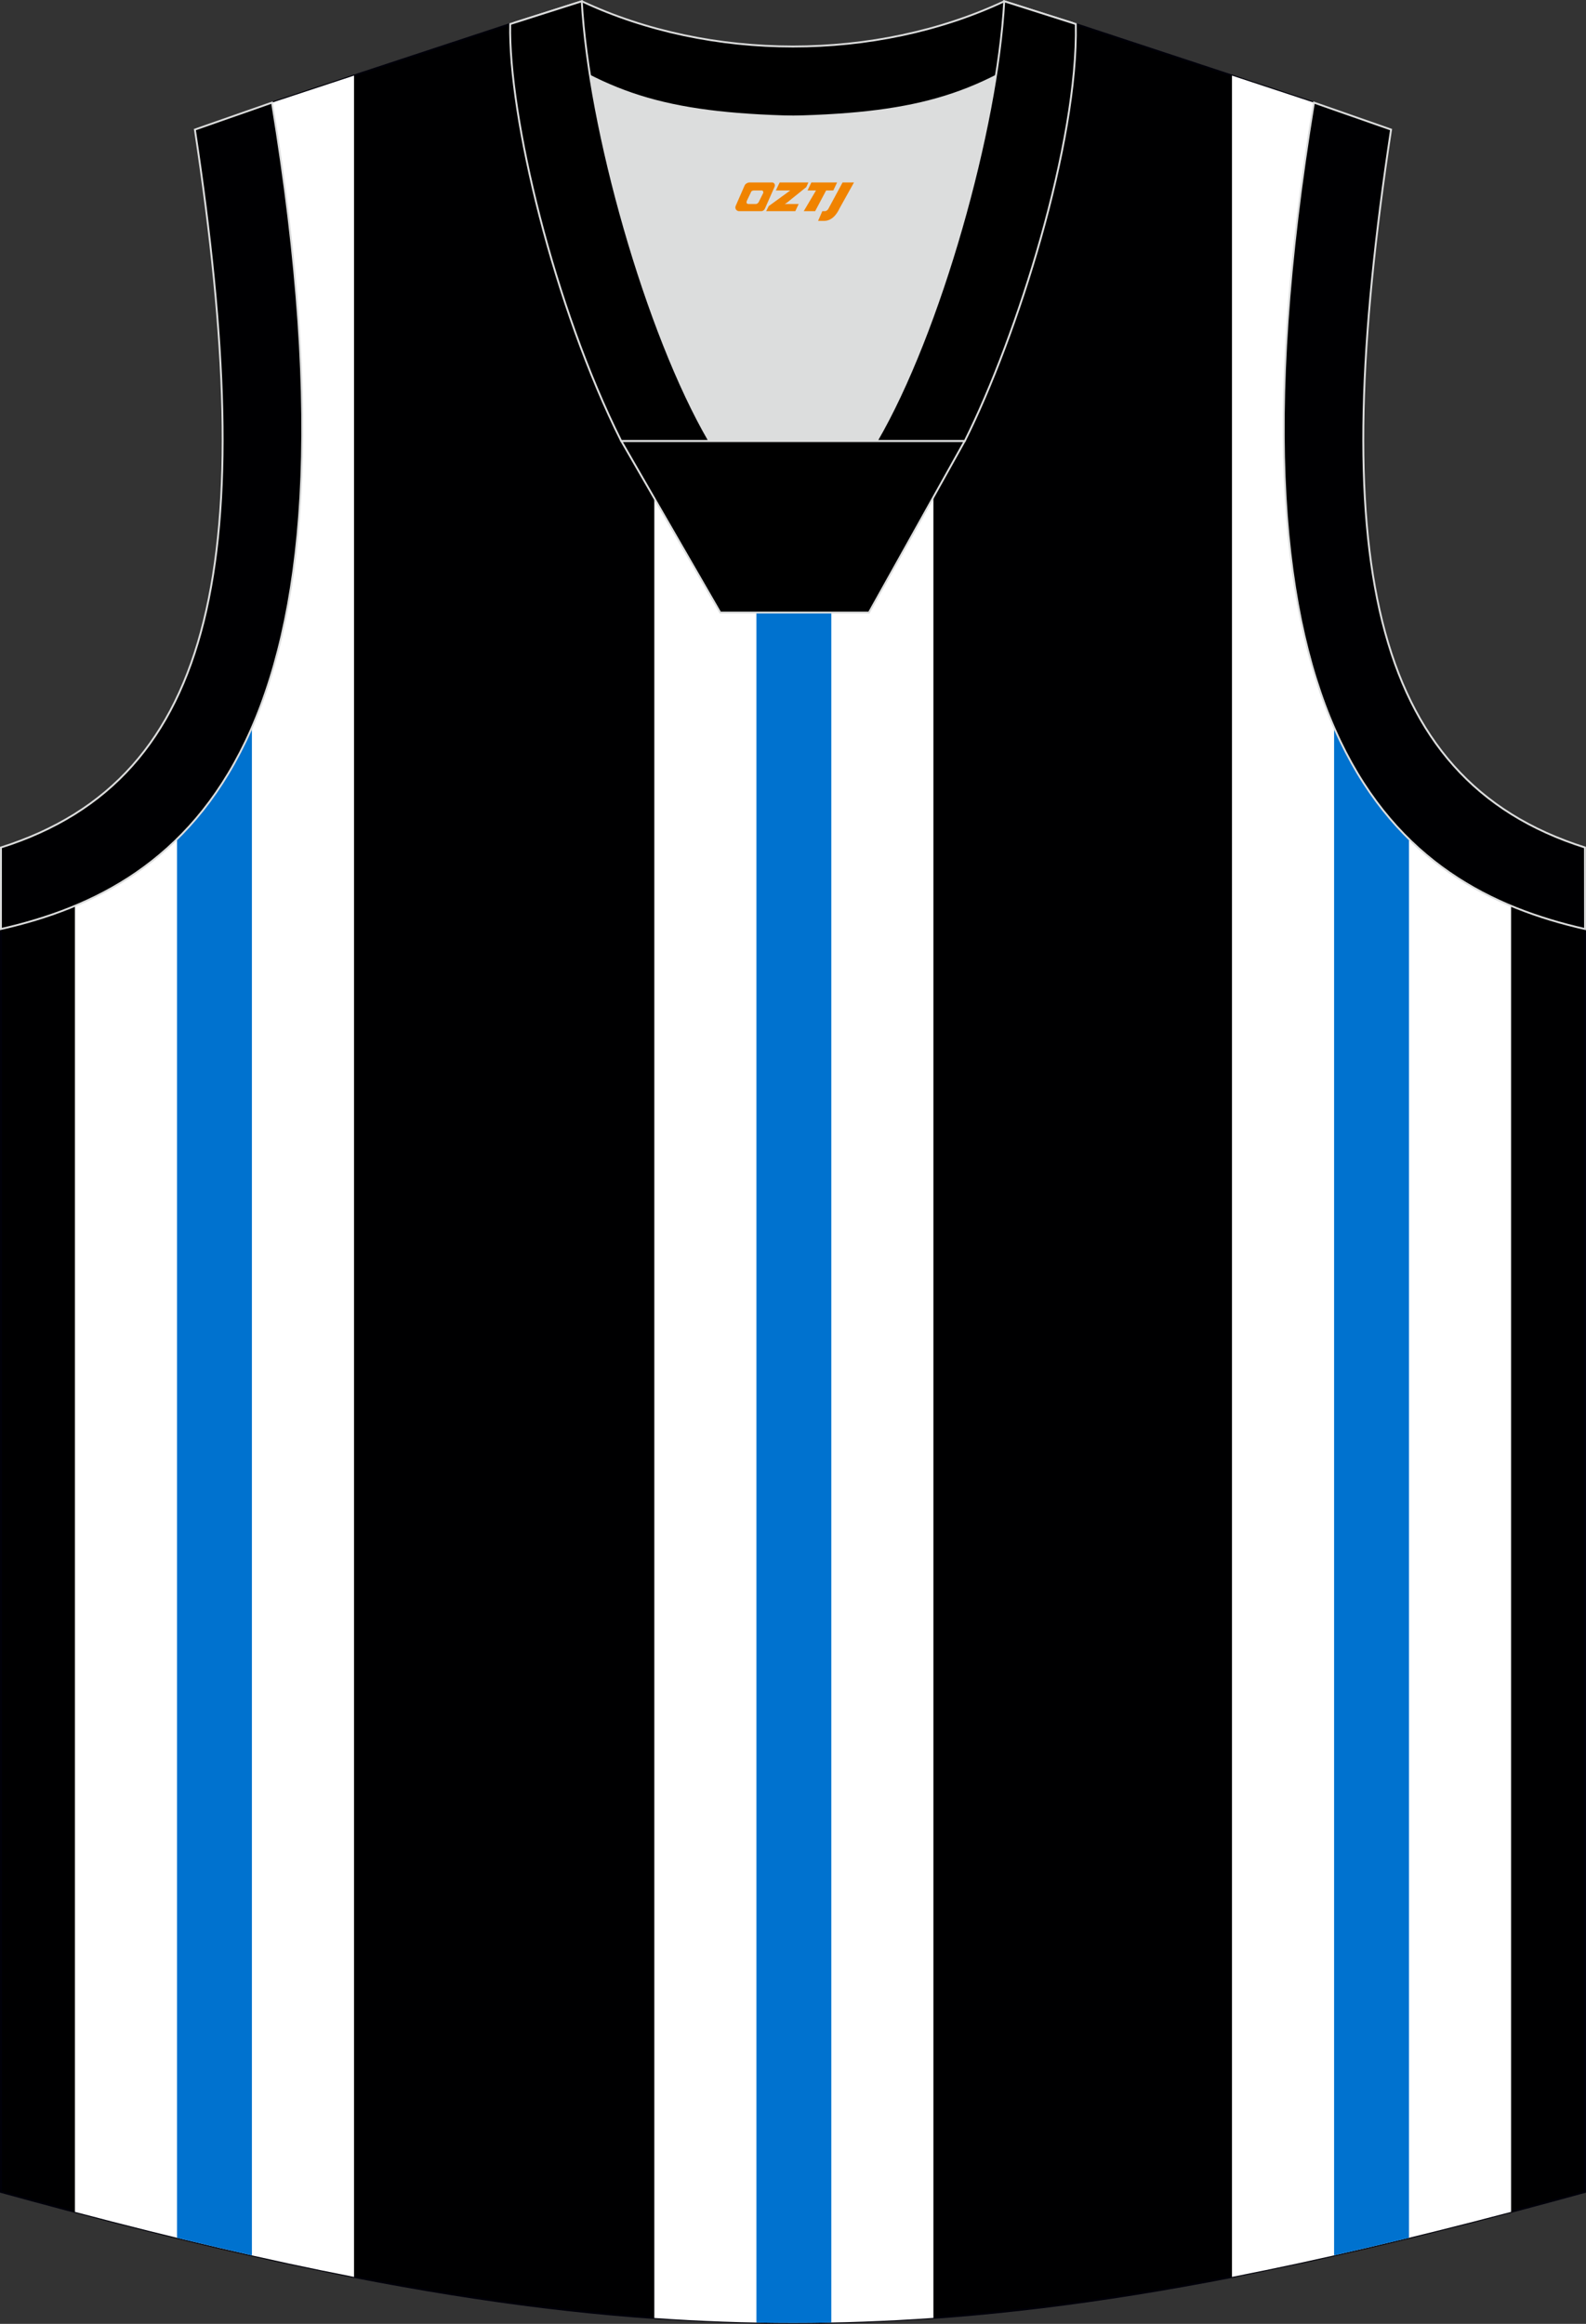 <?xml version="1.0" encoding="utf-8"?>
<!-- Generator: Adobe Illustrator 22.0.0, SVG Export Plug-In . SVG Version: 6.00 Build 0)  -->
<svg xmlns="http://www.w3.org/2000/svg" xmlns:xlink="http://www.w3.org/1999/xlink" version="1.1" id="图层_1" x="0px" y="0px" width="375.73px" height="550.34px" viewBox="0 0 375.73 550.34" enable-background="new 0 0 375.73 550.34" xml:space="preserve">
<rect x="0" y="0" width="375.73" height="550.34" fill="#333333" stroke="none"/>
<g>
	<path fill="#000001" stroke="#000009" stroke-width="0.447" stroke-miterlimit="22.926" d="M187.76,27.6   c-32.53-0.77-44.04-4.89-66.89-21.92L64.44,24.3C89.52,176.58,44.13,210.06,0.22,220.01v299.08   c75.05,20.69,131.35,31.03,187.64,31.03s112.59-10.35,187.64-31.03V220.01c-43.9-9.96-89.29-43.43-64.22-195.71L254.86,5.69   C232.01,22.71,220.28,26.83,187.76,27.6z"/>
	<path fill="#FFFFFF" d="M187.76,27.6c-13.92-0.33-23.99-1.28-32.75-3.58v524.93c11.04,0.78,21.95,1.17,32.86,1.17   c11.04,0,22.08-0.4,33.26-1.19V23.88C212.2,26.29,201.96,27.27,187.76,27.6L187.76,27.6z M83.87,17.9l-19.43,6.41   c21.72,131.9-9.43,174.66-46.69,190.21v309.3c23.68,6.25,45.5,11.38,66.12,15.4L83.87,17.9L83.87,17.9z M291.86,539.22   c20.62-4.02,42.44-9.16,66.12-15.4v-309.3c-37.25-15.55-68.41-58.32-46.69-190.21l-19.43-6.41V539.22z"/>
	<path fill="#0072CF" d="M187.76,27.6c-3.03-0.07-5.87-0.17-8.56-0.31v522.75c2.89,0.05,5.78,0.08,8.67,0.08   c3.02,0,6.05-0.03,9.07-0.09V27.26C194.06,27.42,191.02,27.53,187.76,27.6L187.76,27.6z M333.79,529.97V198.69   c-6.84-6.71-12.9-15.32-17.74-26.44v361.87C321.85,532.82,327.76,531.43,333.79,529.97L333.79,529.97z M41.94,529.97V198.69   c6.84-6.71,12.9-15.32,17.74-26.44v361.87C53.88,532.82,47.97,531.43,41.94,529.97z"/>
	<path fill="#DCDDDD" d="M168.04,104.46c-12.27-21.05-23.66-57.42-28.25-86.51c12.37,6.29,25.23,8.94,45.85,9.59   c1.82,0.06,2.86,0.05,4.7-0.01c20.48-0.66,33.29-3.31,45.61-9.58c-4.6,29.08-15.99,65.46-28.26,86.51H168.04z"/>
	<path stroke="#DCDDDD" stroke-width="0.447" stroke-miterlimit="22.926" d="M237.91,0.3l16.17,5.15l-0.54,1.24   c-19.66,14.65-33.19,19.88-63.21,20.85c-1.84,0.06-2.88,0.06-4.69,0.01c-30.52-0.96-44.03-6.28-64.1-21.35l0.39-0.84l15.9-5.06   C168.25,14.59,207.48,14.59,237.91,0.3z"/>
	<path fill="#000002" stroke="#DCDDDD" stroke-width="0.447" stroke-miterlimit="22.926" d="M64.44,24.3   C89.52,176.58,44.13,210.06,0.22,220.01l0.01-19.31C51.8,184.4,61.4,130.94,46.17,30.69L64.44,24.3z"/>
	<path stroke="#DCDDDD" stroke-width="0.447" stroke-miterlimit="22.926" d="M168.05,104.46C153.12,78.85,139.48,30.54,137.82,0.3   l-16.95,5.39c-0.46,21.72,10.35,66.96,26.31,98.77L168.05,104.46L168.05,104.46L168.05,104.46z M254.86,5.69L237.91,0.3   c-1.67,30.24-15.3,78.55-30.23,104.16h20.79h0.08C241.02,79.54,255.46,33.75,254.86,5.69z"/>
	<polygon stroke="#DCDDDD" stroke-width="0.447" stroke-miterlimit="22.926" points="147.2,104.46 228.53,104.46 205.86,145.06    170.63,145.06  "/>
	<path fill="#000002" stroke="#DCDDDD" stroke-width="0.447" stroke-miterlimit="22.926" d="M311.28,24.3   c-25.07,152.27,20.32,185.75,64.22,195.71l-0.02-19.31c-51.57-16.3-61.16-69.76-45.93-170.01L311.28,24.3z"/>
	
</g>
<g>
	<path fill="#F08300" d="M199.61,43.21l-3.4,6.3c-0.2,0.3-0.5,0.5-0.8,0.5h-0.6l-1,2.3h1.2c2,0.1,3.2-1.5,3.9-3L202.31,43.21h-2.5L199.61,43.21z"/>
	<polygon fill="#F08300" points="192.41,43.21 ,198.31,43.21 ,197.41,45.11 ,195.71,45.11 ,193.11,50.01 ,190.41,50.01 ,193.31,45.11 ,191.31,45.11 ,192.21,43.21"/>
	<polygon fill="#F08300" points="186.41,48.31 ,185.91,48.31 ,186.41,48.01 ,191.01,44.31 ,191.51,43.21 ,184.71,43.21 ,184.41,43.81 ,183.81,45.11 ,186.61,45.11 ,187.21,45.11 ,182.11,48.81    ,181.51,50.01 ,188.11,50.01 ,188.41,50.01 ,189.21,48.31"/>
	<path fill="#F08300" d="M182.91,43.21H177.61C177.11,43.21,176.61,43.51,176.41,43.91L174.31,48.71C174.01,49.31,174.41,50.01,175.11,50.01h5.2c0.4,0,0.7-0.2,0.9-0.6L183.51,44.21C183.71,43.71,183.41,43.21,182.91,43.21z M180.81,45.71L179.71,47.91C179.51,48.21,179.21,48.31,179.11,48.31l-1.8,0C177.11,48.31,176.71,48.21,176.91,47.61l1-2.1c0.1-0.3,0.4-0.4,0.7-0.4h1.9   C180.71,45.11,180.91,45.41,180.81,45.71z"/>
</g>
</svg>